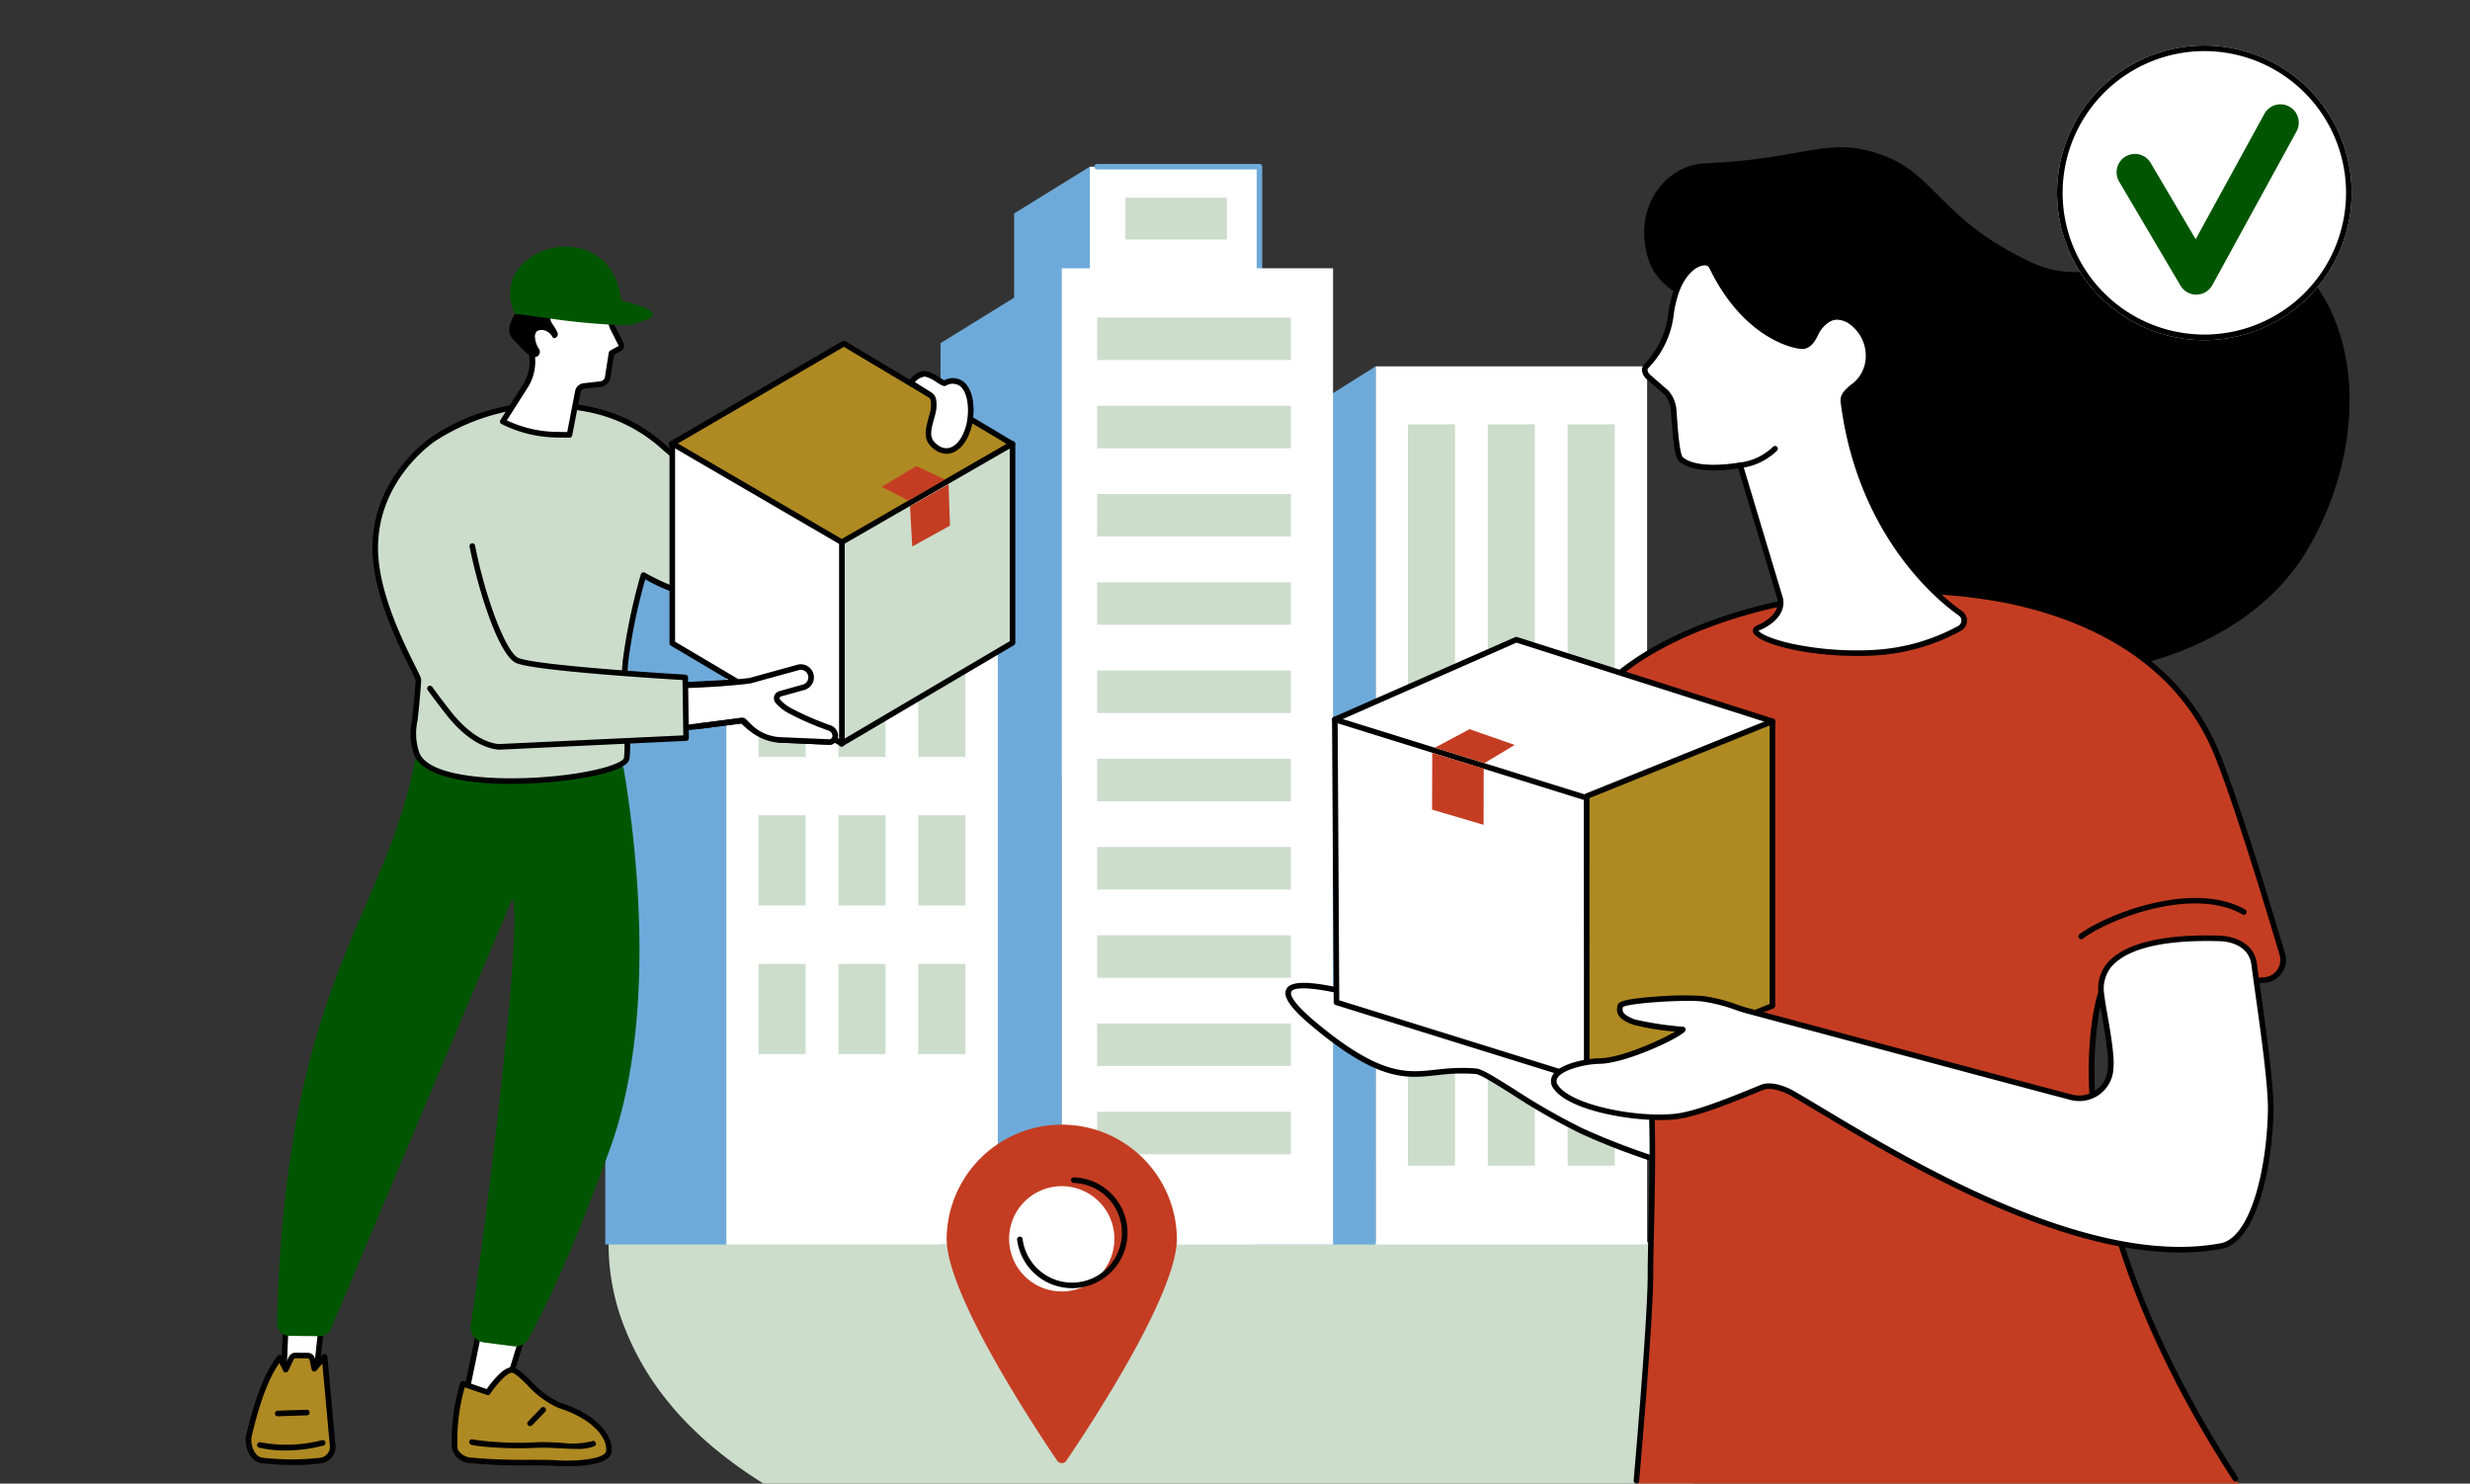 <svg xmlns="http://www.w3.org/2000/svg" xmlns:xlink="http://www.w3.org/1999/xlink" width="313" height="188" viewBox="0 0 313 188"><rect x="0" y="0" width="313" height="188" fill="#333333" stroke="none"/><defs><clipPath id="a"><rect width="313" height="188" rx="10" transform="translate(417 1349)" fill="#f4f4f4"/></clipPath><clipPath id="b"><rect width="266.863" height="199.597" fill="none"/></clipPath></defs><g transform="translate(-417 -1349)" clip-path="url(#a)"><g transform="translate(448.137 1354.765)"><g clip-path="url(#b)"><path d="M195.155,643.506a28.653,28.653,0,0,0,2.245,11.372c5.736,13.977,19.152,20.605,27.727,24.829,33.8,16.645,85.155,14.641,122.136-15.756a137.919,137.919,0,0,0,19.983-20.444Z" transform="translate(-149.172 -491.883)" fill="#cdc"/><rect width="34.417" height="111.275" transform="translate(143.171 40.659)" fill="#fff"/><path d="M557.953,283.837H542.6V182.185l15.348-9.622Z" transform="translate(-414.756 -131.904)" fill="#6eaad9"/><rect width="5.97" height="93.947" transform="translate(147.274 48.002)" fill="#cdc"/><rect width="5.97" height="93.947" transform="translate(157.395 48.002)" fill="#cdc"/><rect width="5.97" height="93.947" transform="translate(167.516 48.002)" fill="#cdc"/><rect width="21.514" height="77.325" transform="translate(106.949 15.361)" fill="#fff"/><path d="M477.338,80.739a.354.354,0,0,1-.353-.353V64.4H456.768a.353.353,0,0,1,0-.707h20.57a.354.354,0,0,1,.353.353v16.34a.354.354,0,0,1-.353.353" transform="translate(-348.874 -48.685)" fill="#6eaad9"/><rect width="12.87" height="5.297" transform="translate(111.47 19.288)" fill="#cdc"/><path d="M422.85,142.517h-9.594v-71.4l9.594-5.929Z" transform="translate(-315.884 -49.831)" fill="#6eaad9"/><rect width="34.418" height="123.701" transform="translate(103.37 28.233)" fill="#fff"/><path d="M389.033,243.526H373.685V129.311l15.348-9.485Z" transform="translate(-285.637 -91.593)" fill="#6eaad9"/><rect width="24.552" height="5.385" transform="translate(107.895 34.471)" fill="#cdc"/><rect width="24.552" height="5.385" transform="translate(107.895 45.654)" fill="#cdc"/><rect width="24.552" height="5.385" transform="translate(107.895 56.837)" fill="#cdc"/><rect width="24.552" height="5.385" transform="translate(107.895 68.02)" fill="#cdc"/><rect width="24.552" height="5.385" transform="translate(107.895 79.203)" fill="#cdc"/><rect width="24.552" height="5.385" transform="translate(107.895 90.386)" fill="#cdc"/><rect width="24.552" height="5.385" transform="translate(107.895 101.57)" fill="#cdc"/><rect width="24.552" height="5.385" transform="translate(107.895 112.753)" fill="#cdc"/><rect width="24.552" height="5.385" transform="translate(107.895 123.936)" fill="#cdc"/><rect width="24.552" height="5.385" transform="translate(107.895 135.119)" fill="#cdc"/><rect width="34.417" height="99.409" transform="translate(60.884 52.524)" fill="#fff"/><path d="M284.552,222.127H260.369a.353.353,0,1,1,0-.707h24.182a.353.353,0,1,1,0,.707" transform="translate(-198.751 -169.249)" fill="#6eaad9"/><path d="M208.717,322.329H193.369V232.4l15.348-9.485Z" transform="translate(-147.807 -170.395)" fill="#6eaad9"/><rect width="5.97" height="11.431" transform="translate(64.987 59.867)" fill="#cdc"/><rect width="5.97" height="11.431" transform="translate(75.108 59.867)" fill="#cdc"/><rect width="5.97" height="11.431" transform="translate(85.229 59.867)" fill="#cdc"/><rect width="5.97" height="11.431" transform="translate(64.987 78.705)" fill="#cdc"/><rect width="5.97" height="11.431" transform="translate(75.108 78.705)" fill="#cdc"/><rect width="5.97" height="11.431" transform="translate(85.229 78.705)" fill="#cdc"/><rect width="5.97" height="11.431" transform="translate(64.987 97.543)" fill="#cdc"/><rect width="5.97" height="11.431" transform="translate(75.108 97.543)" fill="#cdc"/><rect width="5.97" height="11.431" transform="translate(85.229 97.543)" fill="#cdc"/><rect width="5.97" height="11.431" transform="translate(64.987 116.381)" fill="#cdc"/><rect width="5.97" height="11.431" transform="translate(75.108 116.381)" fill="#cdc"/><rect width="5.97" height="11.431" transform="translate(85.229 116.381)" fill="#cdc"/><path d="M20.843,686.723l-.231,5.86,4.054.988.722-6.806Z" transform="translate(-15.755 -524.917)" fill="#fff"/><path d="M120.5,688.419l-1.735,8.4,4.541,1.3,2.511-8.179Z" transform="translate(-90.778 -526.214)" fill="#fff"/><path d="M122.156,697.324a.356.356,0,0,1-.1-.013l-4.541-1.3a.353.353,0,0,1-.249-.411L119,687.2a.354.354,0,0,1,.418-.275l.026.006,5.317,1.519a.354.354,0,0,1,.243.437l0,.007-2.511,8.179a.354.354,0,0,1-.338.249m-4.129-1.9,3.892,1.112,2.3-7.5-4.6-1.316Z" transform="translate(-89.632 -525.067)"/><path d="M112.276,722.172c.051.808,1.031,1.457,1.823,1.579,2.754.42,9.227.242,10.986.365,2.282.159,6.567-.012,6.733-1.481.2-1.792-1.711-4.406-6.289-5.836-2.368-.74-4.872-4.409-5.981-4.474s-3.07,2.832-3.07,2.832l-3.155-1.084a24.68,24.68,0,0,0-1.047,8.1" transform="translate(-85.795 -544.485)" fill="#af8a22"/><path d="M125.425,723.363c-.828,0-1.434-.04-1.515-.046-.6-.042-1.777-.048-3.143-.056a68.936,68.936,0,0,1-7.872-.313,2.432,2.432,0,0,1-2.122-1.9,24.771,24.771,0,0,1,1.064-8.232.354.354,0,0,1,.446-.226l0,0,2.9,1c.562-.795,2.11-2.84,3.228-2.763.625.037,1.372.759,2.407,1.758a11.313,11.313,0,0,0,3.658,2.731c4.8,1.5,6.754,4.274,6.535,6.213-.179,1.6-3.557,1.84-5.594,1.84M111.48,721c.037.589.835,1.145,1.523,1.25a68.7,68.7,0,0,0,7.769.3c1.379.008,2.568.015,3.188.058,2.922.2,6.251-.226,6.358-1.168.193-1.714-1.82-4.139-6.044-5.459a11.756,11.756,0,0,1-3.939-2.9c-.747-.722-1.593-1.54-1.957-1.561h-.021c-.629,0-2,1.589-2.735,2.678a.354.354,0,0,1-.408.136l-2.808-.964A24.325,24.325,0,0,0,111.48,721" transform="translate(-84.647 -543.335)"/><path d="M133.8,750.812c-.606,0-1.269-.035-1.971-.071-1.035-.054-2.106-.11-3.157-.062a47.728,47.728,0,0,1-5.766-.085c-2.473-.188-2.565-.337-2.639-.455a.353.353,0,0,1,.454-.508,40.349,40.349,0,0,0,7.919.343c1.086-.05,2.174.007,3.226.062a10.469,10.469,0,0,0,3.9-.2.353.353,0,1,1,.292.644l-.012.005a5.862,5.862,0,0,1-2.245.327" transform="translate(-91.887 -572.974)"/><path d="M151.8,734.681a.353.353,0,0,1-.254-.6l1.662-1.717a.353.353,0,0,1,.508.492l-1.662,1.716a.352.352,0,0,1-.254.107" transform="translate(-115.764 -559.724)"/><path d="M23.522,692.777a.344.344,0,0,1-.084-.01l-4.053-.988a.353.353,0,0,1-.27-.357l.231-5.86a.353.353,0,0,1,.353-.339h0l4.544.041a.354.354,0,0,1,.35.357.329.329,0,0,1,0,.034l-.723,6.806a.353.353,0,0,1-.351.316m-3.689-1.617,3.38.825.638-6.017-3.812-.035Z" transform="translate(-14.612 -523.771)"/><path d="M10.653,717.831a31.866,31.866,0,0,1-7.416,0c-1.408-.149-1.956-2.124-1.709-3.14.688-2.832,1.885-7.4,3.922-9.886l.748,1.52.707-1.482a.62.62,0,0,1,.463-.317l1.523.015a.619.619,0,0,1,.683.492l.244,1.171,1.3-1.512,1.013,11.168a1.755,1.755,0,0,1-1.477,1.974" transform="translate(-1.124 -538.522)" fill="#af8a22"/><path d="M6.062,717.246a37.829,37.829,0,0,1-3.986-.218,2.034,2.034,0,0,1-1.459-.914,3.582,3.582,0,0,1-.557-2.663c.829-3.41,2.033-7.632,3.992-10.027a.353.353,0,0,1,.591.068l.426.865.393-.822a.983.983,0,0,1,.737-.515c.016,0,.032,0,.049,0l1.5.014a.979.979,0,0,1,1.047.774l.1.468.832-.968a.353.353,0,0,1,.62.2l1.014,11.168a2.112,2.112,0,0,1-1.779,2.356,25.539,25.539,0,0,1-3.518.217m-1.8-12.928c-1.9,2.674-3.02,7.273-3.514,9.3a2.9,2.9,0,0,0,.448,2.087,1.333,1.333,0,0,0,.955.618,32.035,32.035,0,0,0,7.328,0,1.405,1.405,0,0,0,1.176-1.579L9.714,704.4l-.754.879a.353.353,0,0,1-.614-.158L8.1,703.949a.269.269,0,0,0-.292-.214.185.185,0,0,1-.047,0l-1.493-.014a.266.266,0,0,0-.179.133l-.7,1.464a.354.354,0,0,1-.317.2.363.363,0,0,1-.32-.2Z" transform="translate(0 -537.372)"/><path d="M9.633,751.344a14.828,14.828,0,0,1-3.313-.353.354.354,0,0,1,.159-.689,17.775,17.775,0,0,0,7.791-.261.354.354,0,1,1,.2.679,19.062,19.062,0,0,1-4.833.624" transform="translate(-4.621 -573.305)"/><path d="M16.16,734.526a.354.354,0,1,1-.012-.707L19.8,733.7a.354.354,0,1,1,.024.707l-3.654.122Z" transform="translate(-12.078 -560.823)"/><path d="M60.714,382.147c1.538,9.08,4.333,31.4-1.7,48.088-5.194,14.365-8.9,21.52-10.326,24.117a1.951,1.951,0,0,1-1.963,1l-3.7-.481a1.979,1.979,0,0,1-1.694-2.228c0-.017,0-.033.008-.05,1.351-8.547,6.715-50.15,5.287-54L23.628,453.133a1.548,1.548,0,0,1-1.437.943l-3.885-.043a1.562,1.562,0,0,1-1.532-1.591c0-.007,0-.014,0-.02,1.147-44.139,13.954-51.241,17.707-72.344.009-.05,1.229,1.434,1.275,1.461,3.757,2.2,5.637,2.026,11.4,2.343,6.235.344,12.027-2.03,13.392-1.966.1,0,.146.127.164.233" transform="translate(-12.822 -290.522)" fill="#005600"/><path d="M226.837,342.117c-2.222.251.185-5.549.185-5.549l8.824-.451,6.679-1.842a1.306,1.306,0,0,1,.7,2.516l-2.983.831a.581.581,0,0,0-.277.947,5.454,5.454,0,0,0,1.563,1.216,37.786,37.786,0,0,0,4.929,2.144c.926.316,1.1,1.486.174,1.807l-6.345-.271a7.721,7.721,0,0,1-4.692-2.457s-4.932.678-8.755,1.111" transform="translate(-172.67 -255.478)" fill="#fff"/><path d="M245.493,342.937h-.015l-6.344-.272a8.065,8.065,0,0,1-4.811-2.435c-.928.127-5.211.707-8.582,1.086a1.064,1.064,0,0,1-1.037-.4c-.91-1.21.553-4.908.856-5.637a.353.353,0,0,1,.308-.217l8.786-.45,6.642-1.832a1.659,1.659,0,0,1,.907,3.191l-.02.006-2.983.832a.228.228,0,0,0-.108.371,5.089,5.089,0,0,0,1.461,1.137,37.747,37.747,0,0,0,4.88,2.124,1.453,1.453,0,0,1,1.025,1.336,1.2,1.2,0,0,1-.85,1.139.358.358,0,0,1-.115.019M234.457,339.5a.353.353,0,0,1,.263.118,7.42,7.42,0,0,0,4.444,2.339l6.271.269a.474.474,0,0,0,.318-.448.745.745,0,0,0-.547-.668,38.5,38.5,0,0,1-4.978-2.166,5.794,5.794,0,0,1-1.664-1.295.935.935,0,0,1,.446-1.522l2.983-.831a.952.952,0,0,0,.66-1.174l0-.011a.955.955,0,0,0-1.165-.65L234.8,335.3a.37.37,0,0,1-.076.012l-8.6.44c-.663,1.662-1.332,4.108-.86,4.736.054.071.146.149.393.121,3.775-.426,8.7-1.1,8.747-1.109A.386.386,0,0,1,234.457,339.5Z" transform="translate(-171.534 -254.327)"/><path d="M85.687,184.409a26.924,26.924,0,0,0-8.541,3.619s-7.652,4.879-7.469,14.19c.141,7.225,5.514,15.825,5.472,16.441-.471,6.895-1,6.66-.287,9.117,1.731,5.964,26.25,3.5,26.685.77.4-2.48-.744-6.626-.172-12.2a73.352,73.352,0,0,1,2.294-10.994c7.971,4.56,16.25,3.975,23.783-1.367,8.881-6.3,15.622-20.305,15.622-20.305l-4.9-2.838s-10.573,12.174-19.452,13.126c-5.289.567-9.868-2.527-12.539-4.9a19.882,19.882,0,0,0-9.507-4.736,27.037,27.037,0,0,0-10.983.081" transform="translate(-53.258 -138.23)" fill="#cdc"/><path d="M85.765,230.659c-5.919,0-11.547-1.018-12.394-3.932a8.1,8.1,0,0,1-.194-4.133c.126-1.11.3-2.628.467-5.078a16.527,16.527,0,0,0-.727-1.553c-1.5-3.026-4.635-9.322-4.743-14.884-.183-9.4,7.555-14.445,7.634-14.495a26.279,26.279,0,0,1,19.779-3.75,20.247,20.247,0,0,1,9.677,4.82c2.806,2.5,7.21,5.356,12.267,4.815,8.641-.926,19.119-12.886,19.224-13.006a.353.353,0,0,1,.444-.074l4.9,2.838a.353.353,0,0,1,.141.459c-.068.141-6.882,14.162-15.735,20.44a22.519,22.519,0,0,1-13.1,4.515,21.97,21.97,0,0,1-10.668-2.91,71.293,71.293,0,0,0-2.16,10.5,41.382,41.382,0,0,0,.087,8,18.975,18.975,0,0,1,.082,4.218c-.3,1.9-7.659,2.854-11.507,3.093-1.147.071-2.318.11-3.476.11m4.29-47.651a24.269,24.269,0,0,0-5.438.6,26.817,26.817,0,0,0-8.418,3.564c-.087.056-7.495,4.9-7.319,13.893.106,5.4,3.189,11.6,4.67,14.583.648,1.3.817,1.654.8,1.889-.17,2.482-.344,4.016-.471,5.137a7.42,7.42,0,0,0,.171,3.857c.9,3.087,8.718,3.714,15.144,3.313,6.542-.407,10.73-1.73,10.853-2.5a18.811,18.811,0,0,0-.089-4.047,41.939,41.939,0,0,1-.086-8.136,74.29,74.29,0,0,1,2.307-11.058.353.353,0,0,1,.515-.207c7.785,4.453,15.878,3.988,23.4-1.348,8-5.673,14.335-17.833,15.362-19.877l-4.365-2.527c-1.522,1.707-11.128,12.131-19.489,13.027-5.312.57-9.9-2.4-12.812-4.99a19.532,19.532,0,0,0-9.338-4.653,29.2,29.2,0,0,0-5.4-.521" transform="translate(-52.108 -137.085)"/><path d="M87.438,214.212s-5.448,2.313-8.325,11.728c-1.588,5.2-1.3,12.607,6.533,22.458,1.566,1.97,3.766,3.93,6.249,4.213l23.8-1.121-.106-7.686s-18.455-1.065-21.229-2.118c-2.457-.932-6.015-13.069-6.385-19.024Z" transform="translate(-59.884 -163.739)" fill="#cdc"/><path d="M106.616,293.847l-.04,0c-2.757-.314-5.049-2.536-6.486-4.344-.846-1.065-1.661-2.142-2.422-3.2a.353.353,0,1,1,.574-.412c.754,1.05,1.562,2.118,2.4,3.174,1.349,1.7,3.481,3.78,5.985,4.079l23.427-1.1-.1-7.016c-2.572-.153-18.386-1.127-21.006-2.121-2.256-.856-4.9-9.331-5.973-14.787a.353.353,0,0,1,.693-.137c1.356,6.88,3.992,13.679,5.531,14.263,2.691,1.021,20.94,2.084,21.124,2.1a.354.354,0,0,1,.333.348l.106,7.686a.353.353,0,0,1-.337.358l-23.8,1.121Z" transform="translate(-74.605 -204.621)"/><path d="M146.707,153.024l1.062-5.5a.869.869,0,0,1,.749-.692l2.137-.246a1.026,1.026,0,0,0,.893-.864l.484-3.067a.015.015,0,0,1,.008-.011l1.015-.555a.429.429,0,0,0,.175-.57l-1.069-2.111c-.208-.411-.495-2.732-.95-2.71,0,0-7.689-2.7-9.951.518a3.066,3.066,0,0,0-.259,2.942l.518,1.229a5.913,5.913,0,0,1,.247,4.036,5.985,5.985,0,0,1-.615,1.356l-2.89,4.547A15.462,15.462,0,0,0,145.016,153Z" transform="translate(-105.683 -103.68)" fill="#fff"/><path d="M145.555,152.229h-.005l-1.692-.025a15.908,15.908,0,0,1-6.91-1.708.353.353,0,0,1-.156-.475c.005-.01.011-.02.017-.03l2.89-4.547a5.617,5.617,0,0,0,.575-1.271,5.558,5.558,0,0,0-.236-3.793l-.518-1.229a3.43,3.43,0,0,1,.3-3.282c2.314-3.3,9.566-.92,10.307-.667.509.052.712.84.99,2.089a6.621,6.621,0,0,0,.209.811l1.069,2.111a.779.779,0,0,1-.321,1.04l-.868.475-.458,2.9a1.383,1.383,0,0,1-1.2,1.16l-2.137.246a.515.515,0,0,0-.443.411l-1.062,5.495a.354.354,0,0,1-.346.286m-7.938-2.191a15.2,15.2,0,0,0,6.251,1.459l1.4.021,1.006-5.207a1.221,1.221,0,0,1,1.056-.975l2.137-.246a.675.675,0,0,0,.584-.568l.483-3.066a.384.384,0,0,1,.185-.265l1.017-.556a.076.076,0,0,0,.029-.1l-1.069-2.111a5.074,5.074,0,0,1-.268-.977,7.173,7.173,0,0,0-.456-1.55l-.028-.008c-.075-.026-7.463-2.577-9.544.389a2.72,2.72,0,0,0-.224,2.6l.518,1.229a6.132,6.132,0,0,1-.393,5.714Z" transform="translate(-104.532 -102.532)"/><path d="M147.895,122.115c-.395-.99-1.011-1.361-.9-1.923a1.19,1.19,0,0,1,.526-.673c.823-.6,1.9-.236,4.076.179,2.7.513,3,.594,3.514.391,1.294-.516-.42-.762-.363-2.083a4.765,4.765,0,0,0-2.076-3.419c-1.2-.733.122-1.973-1.17-1.16a1.886,1.886,0,0,0-.862-1.185c-1.218-.628-3.035.781-3.671,1.274-.589.456,2.121.191,1.369,1.865a5.594,5.594,0,0,0-2.686.122c-1.459.471-1.976,2.3-2.076,2.442-2.93,4.151-1.709,4.526-.487,5.836a7.463,7.463,0,0,0,1.424,1.264.748.748,0,0,0,.782.032l.013-.008a.657.657,0,0,0,.248-.895l-.012-.021-.062-.1a3.034,3.034,0,0,1-.441-1.25,1.056,1.056,0,0,1,.215-.919,1.227,1.227,0,0,1,1.074-.076,1.639,1.639,0,0,1,.916.813c.189.347.819-.066.644-.5" transform="translate(-108.365 -85.673)"/><path d="M272.207,173.043,250.614,185.6,229.04,173.027l21.819-12.707Z" transform="translate(-175.073 -122.545)" fill="#af8a22"/><path d="M249.468,184.805a.354.354,0,0,1-.178-.047l-21.574-12.573a.353.353,0,0,1,0-.611l21.818-12.707a.354.354,0,0,1,.359,0l21.347,12.724a.353.353,0,0,1,0,.609l-21.592,12.556a.353.353,0,0,1-.178.047M228.6,171.88l20.872,12.163,20.9-12.151-20.653-12.309Z" transform="translate(-173.928 -121.398)"/><path d="M320.4,252.2V226.668l21.677-12.5v25.236Z" transform="translate(-244.911 -163.709)" fill="#cdc"/><path d="M319.258,251.4a.354.354,0,0,1-.353-.353V225.522a.353.353,0,0,1,.177-.306l21.677-12.5a.353.353,0,0,1,.53.306v25.235a.354.354,0,0,1-.174.3l-21.677,12.788a.354.354,0,0,1-.18.05m.353-25.677v24.7l20.97-12.37V213.637Z" transform="translate(-243.765 -162.562)"/><path d="M250.906,252.1V226.574l-21.49-12.512v25.313Z" transform="translate(-175.362 -163.625)" fill="#fff"/><path d="M249.763,251.305a.354.354,0,0,1-.18-.049L228.094,238.53a.353.353,0,0,1-.173-.3V212.912a.353.353,0,0,1,.531-.306l21.489,12.511a.354.354,0,0,1,.176.306v25.528A.354.354,0,0,1,249.763,251.305Zm-21.135-13.281,20.782,12.307v-24.7l-20.782-12.1Z" transform="translate(-174.218 -162.475)"/><path d="M357.263,238.748l.285,5.087,4.782-2.646-.183-5.25Z" transform="translate(-273.084 -180.347)" fill="#c43d22"/><path d="M345.44,230.565l-3.378-1.76,4.4-2.625,3.6,1.709Z" transform="translate(-261.465 -172.887)" fill="#c43d22"/><path d="M258.336,336.272l1.869-.1,2.2-.46,5.061-1.4a1.306,1.306,0,0,1,.7,2.516l-2.982.831a.581.581,0,0,0-.277.947,5.455,5.455,0,0,0,1.563,1.216,37.8,37.8,0,0,0,4.929,2.144c.925.316,1.1,1.486.174,1.807l-6.345-.272a6,6,0,0,1-3.428-1.266c-2.327-1.81-3.458-5.971-3.458-5.971" transform="translate(-197.467 -255.511)" fill="#fff"/><path d="M255.028,342.985h-.015l-6.345-.271a6.341,6.341,0,0,1-4-1.649l-.806-.79-5.634.715a.354.354,0,0,1-.089-.7l5.8-.736a.354.354,0,0,1,.292.1l.919.9a5.623,5.623,0,0,0,3.54,1.456l6.271.269a.474.474,0,0,0,.317-.448.745.745,0,0,0-.547-.669,37.819,37.819,0,0,1-4.978-2.165A5.788,5.788,0,0,1,248.1,337.7a.934.934,0,0,1,.446-1.522l2.983-.832a.951.951,0,0,0,.66-1.171l0-.013a.956.956,0,0,0-1.165-.65l-6.1,1.682-.042.009c-.026,0-2.671.389-7.8.578h-.013a.353.353,0,0,1-.013-.707c4.85-.179,7.451-.532,7.707-.568l6.078-1.676a1.659,1.659,0,0,1,.908,3.191l-.022.006-2.983.831a.228.228,0,0,0-.108.371,5.089,5.089,0,0,0,1.461,1.137,37.777,37.777,0,0,0,4.881,2.124,1.454,1.454,0,0,1,1.025,1.336,1.2,1.2,0,0,1-.849,1.14.351.351,0,0,1-.115.02" transform="translate(-180.928 -254.363)"/><path d="M365.11,182.8c-.148.771-.723,2.748-2.2,3.38a1.994,1.994,0,0,1-1.892-.23c-1.566-1.063-1.2-2.13-.589-4.359a4.168,4.168,0,0,0,.118-1.622,1.045,1.045,0,0,0-.482-.783l-2.4-1.5s.892-1.2,1.828-1.142c.818.047,2.237,1.3,2.477,1.188,2.688-1.25,3.736,1.99,3.145,5.069" transform="translate(-273.388 -134.941)" fill="#fff"/><path d="M360.535,185.525a2.455,2.455,0,0,1-1.375-.436c-1.72-1.168-1.372-2.429-.794-4.518l.063-.229a3.837,3.837,0,0,0,.108-1.491.689.689,0,0,0-.318-.52l-2.731-1.7.23-.308c.1-.138,1.033-1.343,2.131-1.284a4.626,4.626,0,0,1,1.831.838c.192.122.445.283.571.34a2.246,2.246,0,0,1,2.423.167c1.29,1.007,1.494,3.4,1.123,5.333-.091.475-.636,2.88-2.407,3.639a2.17,2.17,0,0,1-.855.173m-4-9.076,2.055,1.282a1.393,1.393,0,0,1,.647,1.047,4.5,4.5,0,0,1-.129,1.753l-.063.229c-.576,2.082-.791,2.861.51,3.744a1.63,1.63,0,0,0,1.555.2c1.473-.631,1.942-2.868,1.991-3.122.384-2,.02-3.952-.864-4.642a1.63,1.63,0,0,0-1.784-.041c-.279.13-.571-.057-1.155-.427a4.442,4.442,0,0,0-1.492-.729,1.959,1.959,0,0,0-1.27.708" transform="translate(-271.728 -133.792)"/><path d="M144.237,117.516c-3.419-8.12,12.087-12.149,12.9-.914Z" transform="translate(-109.876 -83.841)" fill="#005600"/><path d="M143.079,116.733a.353.353,0,0,1-.326-.215,5.349,5.349,0,0,1,.97-6.057,7.849,7.849,0,0,1,8.03-1.845c1.565.559,4.241,2.189,4.574,6.827a.353.353,0,0,1-.327.377l-12.9.913h-.025m6.182-7.832a7,7,0,0,0-5.024,2.044,4.635,4.635,0,0,0-.926,5.064l12.28-.87c-.306-2.953-1.745-5.027-4.076-5.859A6.711,6.711,0,0,0,149.261,108.9Z" transform="translate(-108.718 -82.705)" fill="#005600"/><path d="M145.832,138.958c5.122.62,13.268,2.005,15.324,1.1l1.526-.611c.155-.486-2.06-1.094-4.4-1.709-2.218.707-7.954,1.029-12.454,1.221" transform="translate(-111.471 -105.283)" fill="#005600"/><path d="M157.661,139.561a85.434,85.434,0,0,1-9.74-.97c-1.174-.158-2.283-.308-3.284-.429a.353.353,0,0,1,.028-.7c4.253-.181,10.162-.5,12.362-1.2a.349.349,0,0,1,.2,0c3,.79,4.305,1.207,4.6,1.738a.532.532,0,0,1,.046.421.353.353,0,0,1-.205.221l-1.526.611a6.77,6.77,0,0,1-2.474.322m-9.05-1.59c4.468.6,9.755,1.276,11.249.616l1.09-.436a27.357,27.357,0,0,0-3.809-1.193A47.038,47.038,0,0,1,148.611,137.971Z" transform="translate(-110.318 -104.137)" fill="#005600"/><path d="M406.148,594.475c0,7.092-11.3,24.134-14.01,28.115a.7.7,0,0,1-1.156,0c-1.94-2.851-8.283-12.4-11.73-20.191-1.367-3.092-2.279-5.909-2.279-7.923a14.588,14.588,0,0,1,29.175,0Z" transform="translate(-288.15 -443.259)" fill="#c43d22"/><path d="M414.73,613.953a6.67,6.67,0,1,1-3.671,8.689,6.67,6.67,0,0,1,3.671-8.689" transform="translate(-313.829 -468.917)" fill="#fff"/><path d="M421.805,622.758a7.026,7.026,0,0,1-6.955-6.147.353.353,0,0,1,.7-.088,6.317,6.317,0,1,0,6.482-7.1.353.353,0,0,1-.342-.365h0a.349.349,0,0,1,.357-.342h.008a7.024,7.024,0,0,1,.64,13.989,7.141,7.141,0,0,1-.892.056" transform="translate(-317.101 -465.288)"/><path d="M759.765,56.767c-4.595.185-8.993,5.033-7.276,11.64,1.4,5.4,7.4,6.022,10.569,8.467,10.241,7.911,16.015,36.371,30.494,42.6,11.552,4.972,33.865.892,42.535-13.634,8.244-13.812,7.4-32.164-4.822-38.892-10.984-6.047-18.7,7.748-30.236,2.295-11.37-5.376-11.926-10.98-18.561-13.462-7.123-2.664-9.682.46-22.7.983" transform="translate(-574.897 -41.828)"/><path d="M614.986,517.48a90.067,90.067,0,0,1-17.1-5.719c-5.588-2.574-12.017-7.449-13.4-7.576a22.181,22.181,0,0,0-3.948.036c-4.241.369-7.476,1.664-16.7-6.081-10.465-8.789,8.341-2.826,8.341-2.826s-2.947-3.3-3.249-4.384c-.357-1.279.252-2.163,3.038-.4,4.422,2.8,3.349,3.676,7.456,5.385a88.313,88.313,0,0,0,23.527,4.942,93.866,93.866,0,0,0,18.361-1.021s3.758,19.952-6.329,17.64" transform="translate(-428.566 -374.196)" fill="#fff"/><path d="M613.767,516.672l-.078-.018a88.392,88.392,0,0,1-17.092-5.724,81.942,81.942,0,0,1-8.743-5c-2.044-1.285-3.974-2.5-4.542-2.55a21.835,21.835,0,0,0-3.885.036c-.407.035-.8.079-1.2.123-3.761.416-7.311.809-15.756-6.286-2.671-2.243-3.676-3.72-3.166-4.648.336-.611,1.375-1.3,6.489-.2,1.6.342,3.159.769,4.179,1.064a15.961,15.961,0,0,1-2.525-3.6c-.21-.751-.1-1.331.3-1.632.6-.446,1.668-.171,3.265.841a18.978,18.978,0,0,1,3.664,2.912,9.422,9.422,0,0,0,3.739,2.446,87.827,87.827,0,0,0,23.409,4.915,94.323,94.323,0,0,0,18.284-1.016.353.353,0,0,1,.408.283c.1.525,2.374,12.905-1.851,16.968a4.57,4.57,0,0,1-3.289,1.277,7.231,7.231,0,0,1-1.615-.194m-11.973-16.61a88.729,88.729,0,0,1-23.646-4.969,10.114,10.114,0,0,1-3.965-2.6,18.146,18.146,0,0,0-3.544-2.817c-1.868-1.184-2.38-.933-2.465-.87-.147.109-.164.444-.044.875a21.51,21.51,0,0,0,3.173,4.244.353.353,0,0,1-.37.572c-4.193-1.33-10.38-2.689-11.007-1.548-.11.2-.218,1.062,3,3.766,8.213,6.9,11.619,6.522,15.223,6.124.4-.044.8-.089,1.215-.125a22.574,22.574,0,0,1,4.01-.036c.7.065,2.148.955,4.854,2.655a81.3,81.3,0,0,0,8.663,4.951,87.7,87.7,0,0,0,16.954,5.678l.078.018a4.327,4.327,0,0,0,4.255-.9c3.581-3.443,2.041-13.96,1.7-15.988a95.79,95.79,0,0,1-18.09.968" transform="translate(-427.425 -373.043)"/><path d="M791.414,314.063c2.485,6.238,6.321,18.887,8.093,24.855a2.879,2.879,0,0,1-2.4,3.676l-20.863,2.61s-7.555,22.536,17.97,61.308l.062.412-76.184-.157-.289-.252s1.712-20.659,1.712-26.747c0-7.207.9-21.467-.751-30.527s-10.3-12.149-10.3-12.149-.869-25.487,5.149-31.71c14.8-15.31,66.24-20.34,77.8,8.682" transform="translate(-541.502 -224.016)" fill="#c43d22"/><path d="M716.564,405.08a.353.353,0,0,0,.352-.322c.018-.2,1.786-20.32,1.786-26.147,0-1.666.047-3.667.1-5.985.174-7.431.413-17.609-.859-24.605-1.513-8.322-8.9-11.749-10.3-12.328-.065-2.56-.489-25.488,5.055-31.222,4.335-4.484,12.157-8.265,21.458-10.375a71.351,71.351,0,0,1,28.911-.656c9.428,1.859,21.739,6.769,26.849,19.6,2.545,6.383,6.554,19.663,8.159,25.075a2.2,2.2,0,0,1-1.923,2.815l-20.789,1.761a.353.353,0,0,0-.306.24c-.08.239-1.95,5.99-.79,16.523,1.067,9.688,5.039,25.4,17.9,45.211a.353.353,0,0,0,.6-.378l0-.007c-12.768-19.671-16.719-35.245-17.784-44.848-1.029-9.27.36-14.905.686-16.058l20.549-1.74a2.906,2.906,0,0,0,2.541-3.72c-1.608-5.422-5.625-18.726-8.179-25.136-5.228-13.124-17.769-18.136-27.369-20.03a72.065,72.065,0,0,0-29.205.66c-9.432,2.139-17.381,5.993-21.81,10.573-6.053,6.259-5.283,30.921-5.247,31.968a.353.353,0,0,0,.236.321c.084.03,8.476,3.134,10.067,11.879,1.259,6.925,1.021,17.061.848,24.462-.055,2.322-.1,4.328-.1,6,0,5.8-1.765,25.882-1.783,26.083a.353.353,0,0,0,.321.383.127.127,0,0,0,.03,0" transform="translate(-540.338 -222.86)"/><path d="M985.988,463.709a.353.353,0,0,0,.214-.073c3.008-2.3,13.781-6.729,20.227-3.074a.353.353,0,1,0,.364-.606l-.015-.009c-6.726-3.815-17.9.749-21,3.128a.353.353,0,0,0,.215.634Z" transform="translate(-753.399 -350.454)"/><path d="M589.623,365.231l19.333-9.129-.217-36.546-22.989,10.118Z" transform="translate(-447.736 -244.262)" fill="#fff"/><path d="M693.184,365.651l-39.052-10.373,6.877-35.722L693.184,329.6Z" transform="translate(-500.005 -244.262)" fill="#fff"/><path d="M617.852,408.268l-31.891-9.928-.21-35.843,31.891,9.928Z" transform="translate(-447.736 -277.086)" fill="#fff"/><path d="M616.6,407.459l-31.892-9.928a.354.354,0,0,1-.248-.335l-.21-35.843a.353.353,0,0,1,.458-.34l31.892,9.928a.353.353,0,0,1,.248.335l.21,35.843a.354.354,0,0,1-.351.356h0a.352.352,0,0,1-.105-.016m-31.64-45.627.205,35.1,31.184,9.708-.206-35.1Z" transform="translate(-446.59 -275.939)"/><path d="M721.212,409l23.532-9.491V363.459l-23.532,9.491Z" transform="translate(-551.279 -277.82)" fill="#af8a22"/><path d="M719.868,408.15a.354.354,0,0,1-.156-.293V371.8a.353.353,0,0,1,.221-.328l23.532-9.491a.354.354,0,0,1,.486.328v36.053a.354.354,0,0,1-.221.328L720.2,408.184a.359.359,0,0,1-.132.026.354.354,0,0,1-.2-.061m23.376-45.314-22.825,9.206v35.291l22.825-9.206Z" transform="translate(-550.133 -276.674)"/><path d="M640.054,329.11a.353.353,0,0,0,.107-.69L607.7,318.077a.354.354,0,0,0-.25.013l-22.989,10.118a.353.353,0,0,0,.285.647l22.866-10.064,32.333,10.3a.346.346,0,0,0,.107.016" transform="translate(-446.59 -243.118)"/><path d="M644.6,382.433l-.02,7.116-6.526-1.926.02-7.194Z" transform="translate(-487.718 -290.791)" fill="#c43d22"/><path d="M645.744,371.969l3.833-2.3-5.72-2-4.423,2.359Z" transform="translate(-488.771 -281.035)" fill="#c43d22"/><path d="M775.859,123.9c-1.972.986-1.712,3.114-3.277,3.486-.54.128-7.219-.841-11.659-10.1-.522-1.09-3.2-.489-4.51,3.24-1.143,3.253-.127,5.247-3.808,9.423-.353.4-.066,1.057.353,1.384l2.235,1.937a3.973,3.973,0,0,1,.907,2.181c.148,1.844.323,5.749.943,6.281,2.063,1.767,7.489.738,7.489.738l5.1,17c.382,2.4-2.785,3.6-2.785,3.6-2.039.823,5.024,3.625,14.565,3.165a25.406,25.406,0,0,0,10.926-3.087,1.127,1.127,0,0,0,.106-1.907A26.932,26.932,0,0,1,790,159.28c-5.451-4.921-10.905-13.1-12.381-24.819-.231-1.835,2.916-1.984,3.168-5.407.265-3.57-2.934-6.151-4.932-5.152" transform="translate(-575.155 -89.278)" fill="#fff"/><path d="M765.009,162.395c-.037-.166-.055-.579.565-.83.029-.011,2.873-1.114,2.564-3.19l-5-16.682c-1.219.2-5.576.754-7.471-.872-.542-.465-.761-2.247-1-5.589-.024-.344-.047-.66-.068-.931a3.728,3.728,0,0,0-.787-1.942l-2.22-1.925a1.68,1.68,0,0,1-.644-1.116,1.009,1.009,0,0,1,.242-.781,10.953,10.953,0,0,0,3.079-6.48,15.834,15.834,0,0,1,.66-2.827c.928-2.641,2.6-3.892,3.836-3.96a1.316,1.316,0,0,1,1.326.683c4.549,9.488,11.212,9.917,11.259,9.914.617-.147.892-.659,1.24-1.307a4.494,4.494,0,0,1,1.96-2.151,3.035,3.035,0,0,1,3.066.4,5.677,5.677,0,0,1,2.378,5.093,5.069,5.069,0,0,1-2.153,3.77c-.7.6-1.092.97-1.017,1.566,1.673,13.278,8.4,21.113,12.267,24.6a26.4,26.4,0,0,0,2.41,1.937,1.481,1.481,0,0,1-.139,2.5,25.9,25.9,0,0,1-11.08,3.131q-1.047.05-2.067.049c-7.082,0-12.912-1.729-13.206-3.068m9.858-39.353a3.8,3.8,0,0,0-1.654,1.853c-.38.707-.774,1.44-1.7,1.66-.761.184-7.591-.974-12.06-10.294a.646.646,0,0,0-.65-.284c-.974.053-2.393,1.168-3.208,3.487a15.262,15.262,0,0,0-.63,2.707A11.554,11.554,0,0,1,751.72,129a.3.3,0,0,0-.068.247,1.008,1.008,0,0,0,.389.636l2.22,1.925a4.219,4.219,0,0,1,1.043,2.432c.022.273.044.592.069.938.1,1.42.336,4.743.753,5.1,1.91,1.637,7.141.669,7.193.66a.353.353,0,0,1,.4.246l5.1,17a.338.338,0,0,1,.01.046c.422,2.653-2.868,3.932-3,3.982a.612.612,0,0,0-.115.058c.172.279,1.367,1,4.216,1.634a39.658,39.658,0,0,0,10.315.792,25.177,25.177,0,0,0,10.772-3.044.774.774,0,0,0,.073-1.31,27.214,27.214,0,0,1-2.474-1.989c-3.937-3.554-10.795-11.533-12.5-25.038-.126-1,.547-1.579,1.258-2.191a4.418,4.418,0,0,0,1.909-3.286,4.955,4.955,0,0,0-2.066-4.453,2.857,2.857,0,0,0-1.563-.536A1.762,1.762,0,0,0,774.867,123.042Z" transform="translate(-574.004 -88.102)"/><path d="M802.6,218.162a.331.331,0,0,0,.057,0,7.974,7.974,0,0,0,4.616-2.2.353.353,0,0,0-.51-.49,7.293,7.293,0,0,1-4.219,1.994.353.353,0,0,0,.056.7" transform="translate(-613.223 -164.619)"/><path d="M733.613,499.708c9.062,5.174,35.437,22.973,54.448,19.411,4.1-.769,6.093-9.708,6.278-16.988.1-3.974-1.55-14.457-2.087-18.676-.429-3.366-4.422-3.315-4.422-3.315-9.992-.3-12.808,2.191-13.845,3.242a4.792,4.792,0,0,0-1.084,3.954c.214,1.881.882,4.674,1.142,7.656a9.339,9.339,0,0,1-.014,1.926,3.978,3.978,0,0,1-4.96,3.352c-5.634-1.468-40.356-10.785-40.417-10.8-1.841-.415-3.669-1.371-6.332-1.691-2.036-.244-10.19.168-10.4.9-.295,1.051.38,1.529,1.682,2.05a41.072,41.072,0,0,0,6.238.958c-.426.622-7.114,3.951-10.556,3.994-2.2.028-6.933,1.165-5.548,3.262,1.774,2.686,10.223,4.246,15.051,3.78,2.714-.262,7.168-2.106,11.086-3.7,1.465-.6,3.736.689,3.736.689" transform="translate(-537.734 -366.99)" fill="#fff"/><path d="M736.126,501.142c-1.492-.9-2.78-1.668-3.835-2.27-.055-.031-2.151-1.188-3.428-.668l-.386.157c-3.807,1.552-8.123,3.312-10.8,3.57-4.725.457-13.459-1.029-15.38-3.937a1.492,1.492,0,0,1-.137-1.6c.8-1.518,4.288-2.187,5.976-2.209,2.766-.034,7.768-2.317,9.6-3.379a31.136,31.136,0,0,1-5.406-.891c-1.176-.471-2.29-1.051-1.89-2.474.073-.261.209-.746,4.826-1.072a41.543,41.543,0,0,1,5.951-.082,20.675,20.675,0,0,1,4.305,1.078,21.3,21.3,0,0,0,2.063.619l3.695.99c8.814,2.363,32.227,8.637,36.733,9.812a3.65,3.65,0,0,0,2.973-.515,3.593,3.593,0,0,0,1.547-2.537,9.056,9.056,0,0,0,.013-1.853c-.155-1.774-.455-3.475-.719-4.976-.18-1.024-.336-1.909-.422-2.671a5.117,5.117,0,0,1,1.183-4.241c.894-.9,3.616-3.66,14.092-3.346.046.009,4.314-.014,4.777,3.623.118.929.289,2.151.487,3.566.71,5.08,1.683,12.037,1.6,15.163-.2,7.79-2.337,16.535-6.566,17.327a28.718,28.718,0,0,1-5.289.467c-16.137,0-35.66-11.712-45.562-17.651m50.546-21.792c-10.186-.3-12.743,2.285-13.59,3.143a4.434,4.434,0,0,0-.977,3.659c.084.742.238,1.615.417,2.627.267,1.516.569,3.233.727,5.038a9.746,9.746,0,0,1-.015,2,4.3,4.3,0,0,1-1.851,3.037,4.351,4.351,0,0,1-3.549.614c-4.51-1.175-27.924-7.451-36.738-9.813l-3.667-.983a21.792,21.792,0,0,1-2.132-.639,20.113,20.113,0,0,0-4.164-1.046c-2.094-.251-9.223.183-10.029.707-.151.607.055.99,1.49,1.564a41.228,41.228,0,0,0,6.138.934.353.353,0,0,1,.259.552c-.564.823-7.493,4.105-10.843,4.147-1.8.024-4.785.748-5.36,1.833a.788.788,0,0,0,.1.881c1.613,2.442,9.662,4.111,14.722,3.623,2.574-.249,6.839-1.987,10.6-3.521l.386-.157c1.605-.655,3.945.652,4.044.707,1.06.606,2.353,1.38,3.848,2.278,9.844,5.9,29.258,17.551,45.188,17.55a28.116,28.116,0,0,0,5.171-.457c3.672-.688,5.793-8.9,5.99-16.65.078-3.068-.89-9.992-1.6-15.047-.2-1.418-.369-2.642-.488-3.575-.375-2.945-3.767-3.006-4.067-3.006Z" transform="translate(-536.586 -365.848)"/><path d="M989.525.295a18.664,18.664,0,1,1-15.086,21.659A18.664,18.664,0,0,1,989.525.295" transform="translate(-744.616 0)" fill="#fff"/><path d="M992.821.728a17.958,17.958,0,1,1-17.957,17.958h0A17.978,17.978,0,0,1,992.821.728m0-.707a18.664,18.664,0,1,0,18.664,18.665h0A18.664,18.664,0,0,0,992.821.021Z" transform="translate(-744.625 -0.016)"/><path d="M1016.252,55.75a2.322,2.322,0,0,1-2-1.143l-7.785-13.2a2.322,2.322,0,0,1,4-2.359l5.71,9.682,8.707-15.891a2.322,2.322,0,1,1,4.073,2.232l-10.669,19.472a2.322,2.322,0,0,1-2,1.206Z" transform="translate(-769.077 -24.18)" fill="#005600"/></g></g></g></svg>